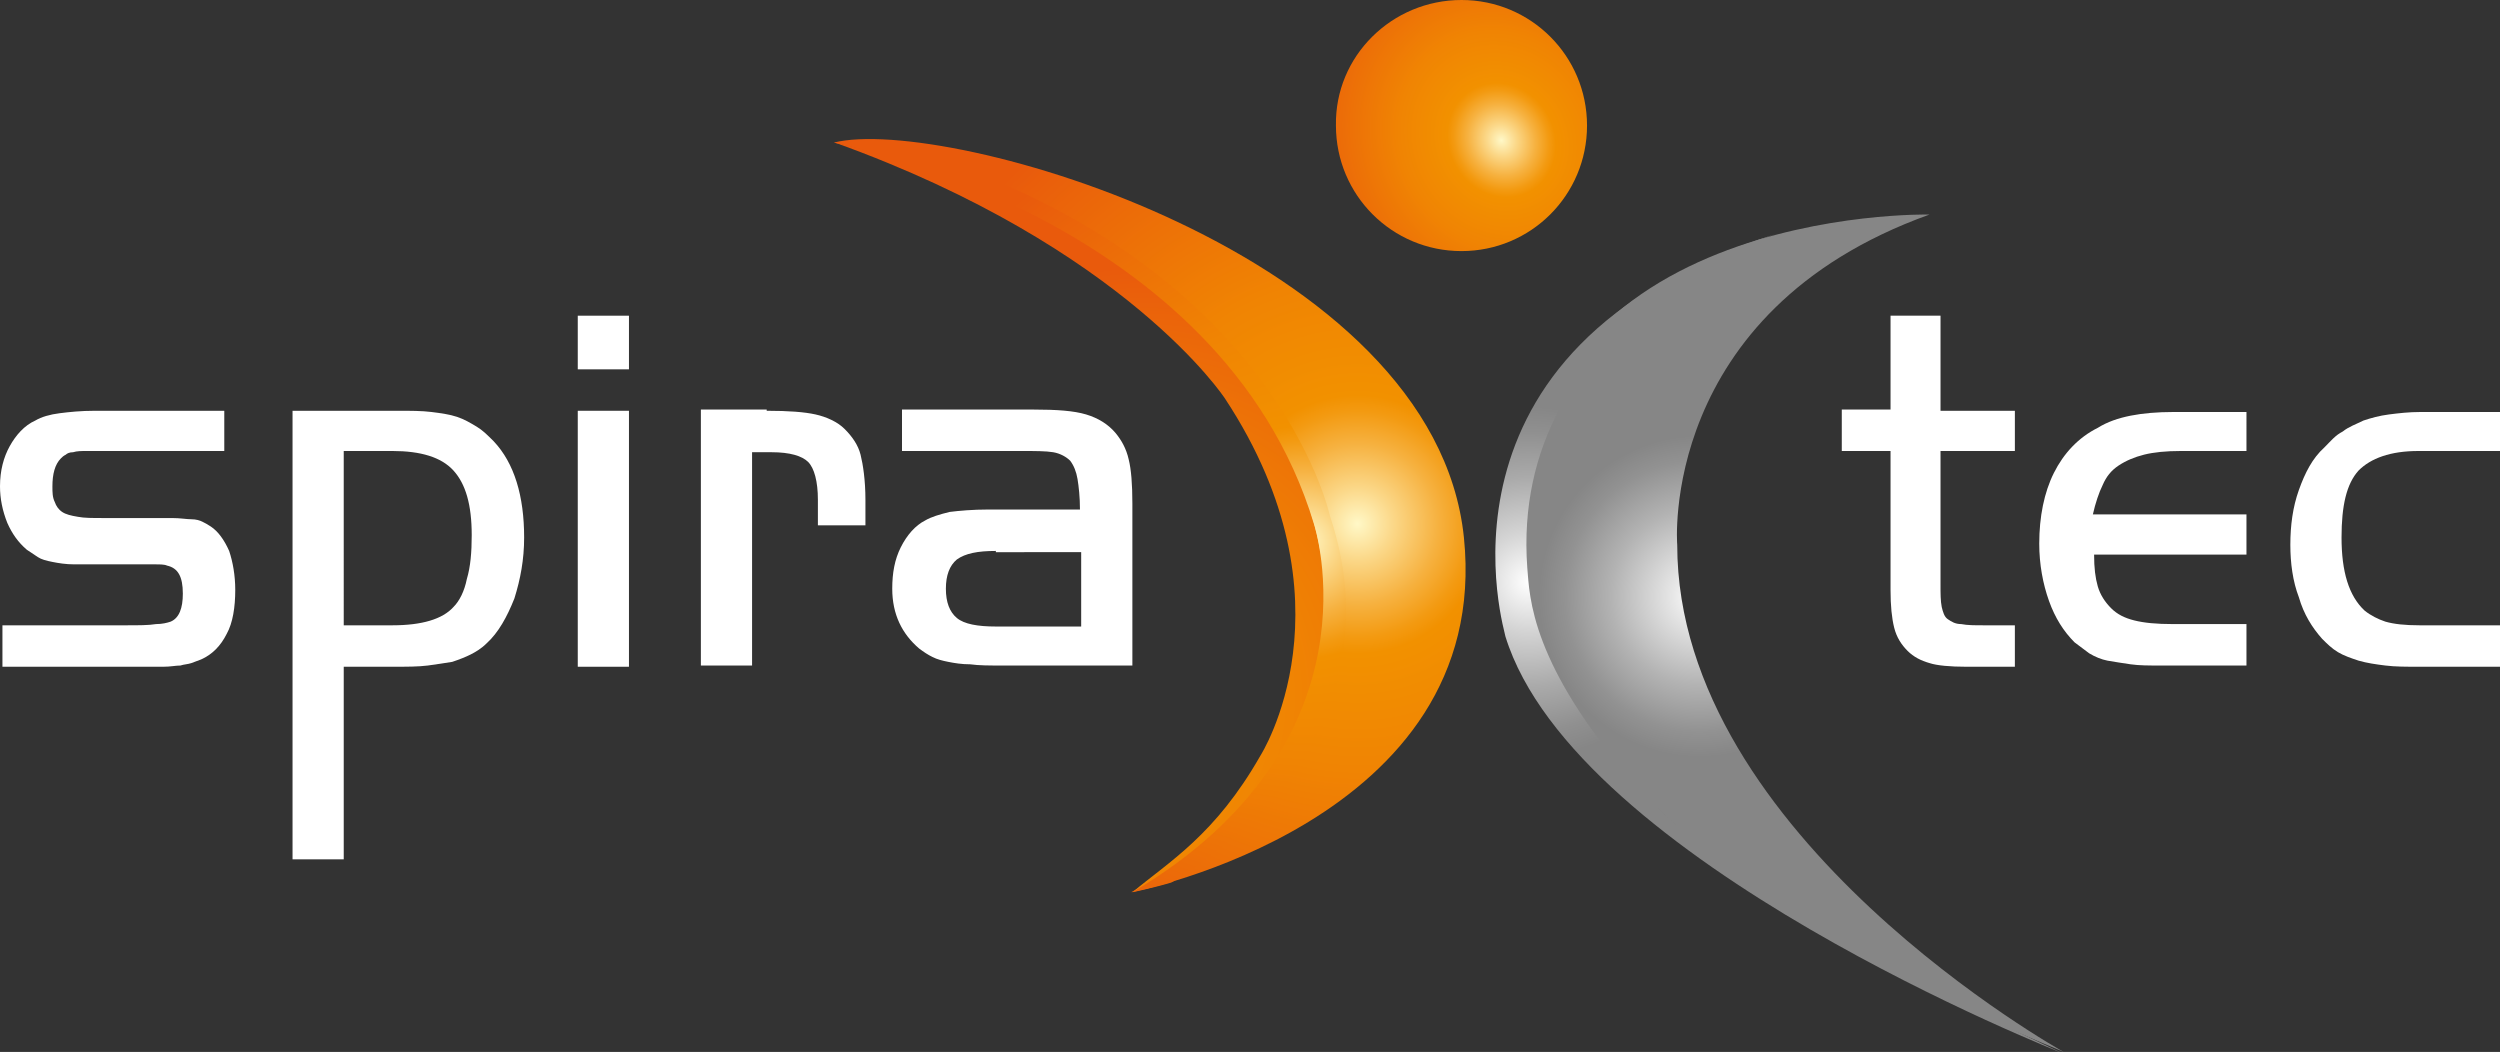 <?xml version="1.0" encoding="utf-8"?>
<!-- Generator: Adobe Illustrator 25.2.1, SVG Export Plug-In . SVG Version: 6.00 Build 0)  -->
<svg version="1.1" id="Ebene_1" xmlns="http://www.w3.org/2000/svg" xmlns:xlink="http://www.w3.org/1999/xlink" x="0px" y="0px"
	 viewBox="0 0 205.1 86.3" style="enable-background:new 0 0 205.1 86.3;" xml:space="preserve">
<rect x="0" y="0" width="205.1" height="86.3" fill="#333333" stroke="none"/>
<style type="text/css">
	.st0{fill:#FFFFFF;}
	.st1{fill:url(#SVGID_1_);}
	.st2{fill:url(#SVGID_2_);}
	.st3{fill:url(#SVGID_3_);}
	.st4{fill:url(#SVGID_4_);}
	.st5{fill:url(#SVGID_5_);}
	.st6{fill:url(#SVGID_6_);}
</style>
<path class="st0" d="M155,25.9h4.2v7.8h6.1V37h-6.1v11c0,0.7,0,1.3,0.1,1.8c0.1,0.4,0.2,0.8,0.5,1c0.3,0.2,0.6,0.4,1.1,0.4
	c0.5,0.1,1.1,0.1,1.9,0.1h2.5v3.4h-4c-1.3,0-2.4-0.1-3-0.3c-0.7-0.2-1.3-0.5-1.8-1c-0.5-0.5-0.9-1.1-1.1-1.9
	c-0.2-0.8-0.3-1.8-0.3-3.1V37h-4v-3.4h4V25.9z"/>
<path class="st0" d="M184.4,45.5h-12.6c0,1.1,0.1,1.9,0.3,2.6c0.2,0.7,0.6,1.3,1.1,1.8c0.5,0.5,1.1,0.8,1.9,1
	c0.8,0.2,1.8,0.3,3.2,0.3h6v3.4h-7.1c-0.9,0-1.7,0-2.4-0.1c-0.7-0.1-1.3-0.2-1.9-0.3c-0.5-0.1-1-0.3-1.5-0.6
	c-0.4-0.3-0.8-0.6-1.2-0.9c-0.9-0.9-1.6-2-2.1-3.4c-0.5-1.4-0.8-3-0.8-4.7c0-2.2,0.4-4.2,1.2-5.8c0.8-1.6,2-2.9,3.6-3.7
	c0.8-0.5,1.7-0.8,2.7-1c1-0.2,2.2-0.3,3.5-0.3h6V37h-5.4c-1.2,0-2.2,0.1-3,0.3c-0.8,0.2-1.5,0.5-2.1,0.9c-0.6,0.4-1,0.9-1.3,1.6
	c-0.3,0.6-0.6,1.5-0.8,2.4h12.6V45.5z"/>
<path class="st0" d="M205.1,37h-6.7c-2.3,0-3.9,0.6-4.9,1.6c-1,1.1-1.4,2.9-1.4,5.5c0,2.8,0.6,4.8,1.9,6c0.5,0.4,1.1,0.7,1.7,0.9
	c0.7,0.2,1.6,0.3,2.8,0.3h6.7v3.4h-6.7c-1.1,0-2,0-2.8-0.1c-0.8-0.1-1.5-0.2-2.2-0.4c-0.6-0.2-1.2-0.4-1.7-0.7s-0.9-0.7-1.3-1.1
	c-0.8-0.9-1.5-2-1.9-3.4c-0.5-1.3-0.7-2.8-0.7-4.3c0-1.6,0.2-3.1,0.7-4.5c0.5-1.4,1.1-2.6,2.1-3.5c0.5-0.5,0.9-1,1.5-1.3
	c0.5-0.4,1.1-0.6,1.7-0.9c0.6-0.2,1.3-0.4,2.1-0.5c0.8-0.1,1.6-0.2,2.6-0.2h6.7V37z"/>
<path class="st0" d="M18.3,37H8.9c-0.7,0-1.3,0-1.8,0c-0.4,0-0.8,0-1.1,0.1c-0.3,0-0.5,0.1-0.6,0.2c-0.2,0.1-0.3,0.2-0.4,0.3
	c-0.5,0.5-0.7,1.3-0.7,2.3c0,0.5,0,0.9,0.2,1.3c0.1,0.3,0.3,0.6,0.6,0.8c0.3,0.2,0.7,0.3,1.3,0.4c0.5,0.1,1.2,0.1,2.1,0.1h2.8
	c1.2,0,2.1,0,2.8,0c0.7,0,1.2,0.1,1.6,0.1c0.4,0,0.7,0.1,0.9,0.2c0.2,0.1,0.4,0.2,0.7,0.4c0.6,0.4,1.1,1.1,1.5,2
	c0.3,0.9,0.5,2,0.5,3.2c0,1.4-0.2,2.7-0.7,3.6c-0.5,1-1.2,1.7-2.1,2.1c-0.3,0.1-0.5,0.2-0.8,0.3c-0.3,0.1-0.6,0.1-0.9,0.2
	c-0.4,0-0.8,0.1-1.4,0.1c-0.5,0-1.2,0-2,0H0.2v-3.4h10.1c1.1,0,1.9,0,2.5-0.1c0.5,0,0.9-0.1,1.2-0.2c0.7-0.3,1-1.1,1-2.3
	c0-1.4-0.4-2.1-1.3-2.3c-0.2-0.1-0.6-0.1-1-0.1c-0.4,0-1.1,0-2,0H8.9c-1.1,0-2.1,0-2.8,0c-0.7,0-1.3-0.1-1.8-0.2
	c-0.5-0.1-0.9-0.2-1.2-0.4c-0.3-0.2-0.6-0.4-0.9-0.6c-0.7-0.6-1.2-1.3-1.6-2.2C0.2,41.9,0,40.9,0,39.9c0-1.3,0.3-2.4,0.8-3.3
	c0.5-0.9,1.2-1.7,2.1-2.1c0.5-0.3,1.2-0.5,2-0.6c0.8-0.1,1.7-0.2,2.9-0.2h10.6V37z"/>
<path class="st0" d="M32.6,33.7c1.1,0,2,0,2.8,0.1c0.8,0.1,1.5,0.2,2.1,0.4c0.6,0.2,1.1,0.5,1.6,0.8c0.5,0.3,0.9,0.7,1.4,1.2
	c1.7,1.8,2.5,4.5,2.5,7.9c0,1.8-0.3,3.4-0.8,5c-0.6,1.5-1.3,2.8-2.3,3.7c-0.4,0.4-0.9,0.7-1.3,0.9c-0.4,0.2-0.9,0.4-1.5,0.6
	c-0.6,0.1-1.3,0.2-2,0.3c-0.8,0.1-1.7,0.1-2.9,0.1h-4v15.8h-4.2V33.7H32.6z M28.2,51.3h4c2.4,0,4.1-0.5,5-1.5
	c0.5-0.5,0.9-1.3,1.1-2.3c0.3-1,0.4-2.2,0.4-3.6c0-2.5-0.5-4.2-1.5-5.3c-1-1.1-2.7-1.6-5-1.6h-4V51.3z"/>
<path class="st0" d="M47.4,25.9h4.2v4.4h-4.2V25.9z M51.6,33.7v21h-4.2v-21H51.6z"/>
<path class="st0" d="M62.9,33.7c1.8,0,3.1,0.1,4,0.3c0.9,0.2,1.8,0.6,2.4,1.2c0.6,0.6,1.1,1.3,1.3,2.1c0.2,0.8,0.4,2.1,0.4,3.7v2.1
	h-3.9v-2.1c0-1.5-0.3-2.6-0.8-3.1c-0.5-0.5-1.5-0.8-3-0.8h-1.6v17.5h-4.2v-21H62.9z"/>
<path class="st0" d="M88.6,41.8c0-1-0.1-1.9-0.2-2.5c-0.1-0.6-0.3-1.1-0.6-1.5c-0.3-0.3-0.8-0.6-1.4-0.7c-0.6-0.1-1.5-0.1-2.5-0.1
	H74v-3.4h10.8c1.9,0,3.3,0.1,4.3,0.4c1,0.3,1.8,0.8,2.4,1.5c0.5,0.6,0.9,1.3,1.1,2.2c0.2,0.8,0.3,2,0.3,3.6v13.3H82.2
	c-1,0-1.9,0-2.6-0.1c-0.7,0-1.3-0.1-1.8-0.2c-0.5-0.1-0.9-0.2-1.3-0.4c-0.4-0.2-0.7-0.4-1.1-0.7c-1.4-1.2-2.2-2.8-2.2-4.9
	c0-1.3,0.2-2.4,0.7-3.4c0.5-1,1.2-1.8,2-2.2c0.5-0.3,1.2-0.5,2-0.7c0.8-0.1,1.9-0.2,3.2-0.2H88.6z M81.7,45.2
	c-1.5,0-2.5,0.2-3.2,0.7c-0.6,0.5-0.9,1.3-0.9,2.4c0,1.1,0.3,1.9,0.9,2.4c0.6,0.5,1.7,0.7,3.2,0.7h7v-6.1H81.7z"/>
<radialGradient id="SVGID_1_" cx="126.798" cy="5.977" r="21.836" fx="126.799" fy="5.876" gradientTransform="matrix(-0.425 -0.737 0.663 -0.383 173.167 107.214)" gradientUnits="userSpaceOnUse">
	<stop  offset="0" style="stop-color:#FFF8C7"/>
	<stop  offset="7.348612e-02" style="stop-color:#FBD787"/>
	<stop  offset="0.163" style="stop-color:#F6B13F"/>
	<stop  offset="0.227" style="stop-color:#F39A11"/>
	<stop  offset="0.259" style="stop-color:#F29100"/>
	<stop  offset="0.491" style="stop-color:#F08403"/>
	<stop  offset="0.923" style="stop-color:#EA600B"/>
	<stop  offset="0.991" style="stop-color:#E95A0C"/>
</radialGradient>
<path class="st1" d="M119.9,0c5.7,0,10.3,4.6,10.3,10.3c0,5.7-4.6,10.3-10.3,10.3c-5.7,0-10.3-4.6-10.3-10.3
	C109.5,4.6,114.2,0,119.9,0"/>
<radialGradient id="SVGID_2_" cx="145.934" cy="49.956" r="46.405" gradientTransform="matrix(0.85 0 0 0.85 15.388 6.463)" gradientUnits="userSpaceOnUse">
	<stop  offset="0" style="stop-color:#FFFFFF"/>
	<stop  offset="5.460307e-02" style="stop-color:#E7E7E7"/>
	<stop  offset="0.184" style="stop-color:#B3B3B3"/>
	<stop  offset="0.281" style="stop-color:#929292"/>
	<stop  offset="0.334" style="stop-color:#868686"/>
	<stop  offset="0.367" style="stop-color:#868686"/>
	<stop  offset="1" style="stop-color:#868686"/>
</radialGradient>
<path class="st2" d="M158.3,17.6c0,0-35.1-0.8-33.7,28.2c0,0-1.9,21.3,44.7,40.5c0,0-31.7-17.6-31.7-41.6
	C137.6,44.8,136,25.6,158.3,17.6z"/>
<radialGradient id="SVGID_3_" cx="112.91" cy="43.177" r="48.099" fx="112.913" fy="42.955" gradientTransform="matrix(0.85 0 0 0.85 15.388 6.463)" gradientUnits="userSpaceOnUse">
	<stop  offset="0" style="stop-color:#FFF8C7"/>
	<stop  offset="7.348612e-02" style="stop-color:#FBD787"/>
	<stop  offset="0.163" style="stop-color:#F6B13F"/>
	<stop  offset="0.227" style="stop-color:#F39A11"/>
	<stop  offset="0.259" style="stop-color:#F29100"/>
	<stop  offset="0.491" style="stop-color:#F08403"/>
	<stop  offset="0.923" style="stop-color:#EA600B"/>
	<stop  offset="0.991" style="stop-color:#E95A0C"/>
</radialGradient>
<path class="st3" d="M68.4,11.7c0,0,33.6,6.9,39.3,33.2c0,0,4.7,17.9-14.9,28.3c0,0,29.7-5.7,27.3-29.1
	C117.7,20.7,77.4,9.4,68.4,11.7z"/>
<radialGradient id="SVGID_4_" cx="93.888" cy="59.706" r="42.048" fx="78.18" fy="59.589" gradientTransform="matrix(0.85 0 0 0.85 15.388 6.463)" gradientUnits="userSpaceOnUse">
	<stop  offset="0" style="stop-color:#FFF8C7"/>
	<stop  offset="7.348612e-02" style="stop-color:#FBD787"/>
	<stop  offset="0.163" style="stop-color:#F6B13F"/>
	<stop  offset="0.227" style="stop-color:#F39A11"/>
	<stop  offset="0.259" style="stop-color:#F29100"/>
	<stop  offset="0.491" style="stop-color:#F08403"/>
	<stop  offset="0.923" style="stop-color:#EA600B"/>
	<stop  offset="0.991" style="stop-color:#E95A0C"/>
</radialGradient>
<path class="st4" d="M104.4,34.8C94.2,16.6,68.5,11.7,68.5,11.7c23.9,8.6,32,21,32,21c11,16.7,2.9,29.3,2.9,29.3
	c-3.7,6.5-7.5,8.7-10.5,11.2c0,0,11-4.5,14.9-15.8C107.7,57.3,111.7,47.5,104.4,34.8"/>
<radialGradient id="SVGID_5_" cx="107.774" cy="44.723" r="43.378" gradientTransform="matrix(0.85 0 0 0.85 15.388 6.463)" gradientUnits="userSpaceOnUse">
	<stop  offset="0" style="stop-color:#FFF8C7"/>
	<stop  offset="7.348612e-02" style="stop-color:#FBD787"/>
	<stop  offset="0.163" style="stop-color:#F6B13F"/>
	<stop  offset="0.227" style="stop-color:#F39A11"/>
	<stop  offset="0.259" style="stop-color:#F29100"/>
	<stop  offset="0.491" style="stop-color:#F08403"/>
	<stop  offset="0.923" style="stop-color:#EA600B"/>
	<stop  offset="0.991" style="stop-color:#E95A0C"/>
</radialGradient>
<path class="st5" d="M68.5,11.7c0,0,31.7,6.1,39.3,31.3c0,0,5.9,17.9-14.9,30.2c0,0,1.9-0.4,3.2-0.8c0,0,19.5-10.7,13-30.1
	c0,0-4.7-22-37.1-30.8L68.5,11.7z"/>
<radialGradient id="SVGID_6_" cx="129.444" cy="48.553" r="84.088" gradientTransform="matrix(0.85 0 0 0.85 15.388 6.463)" gradientUnits="userSpaceOnUse">
	<stop  offset="0" style="stop-color:#FFFFFF"/>
	<stop  offset="5.540507e-02" style="stop-color:#D5D5D5"/>
	<stop  offset="0.12" style="stop-color:#AAAAAA"/>
	<stop  offset="0.171" style="stop-color:#909090"/>
	<stop  offset="0.201" style="stop-color:#868686"/>
	<stop  offset="0.314" style="stop-color:#868686"/>
	<stop  offset="1" style="stop-color:#868686"/>
</radialGradient>
<path class="st6" d="M145.7,19.2c0,0-21.9,7-20.4,27.4c0.2,2.3,0.2,7.9,9,17.9c8.8,10,34.9,21.9,34.9,21.9s-40-15.7-45.7-34.2
	C123.6,52.2,115.9,28.4,145.7,19.2z"/>
</svg>
